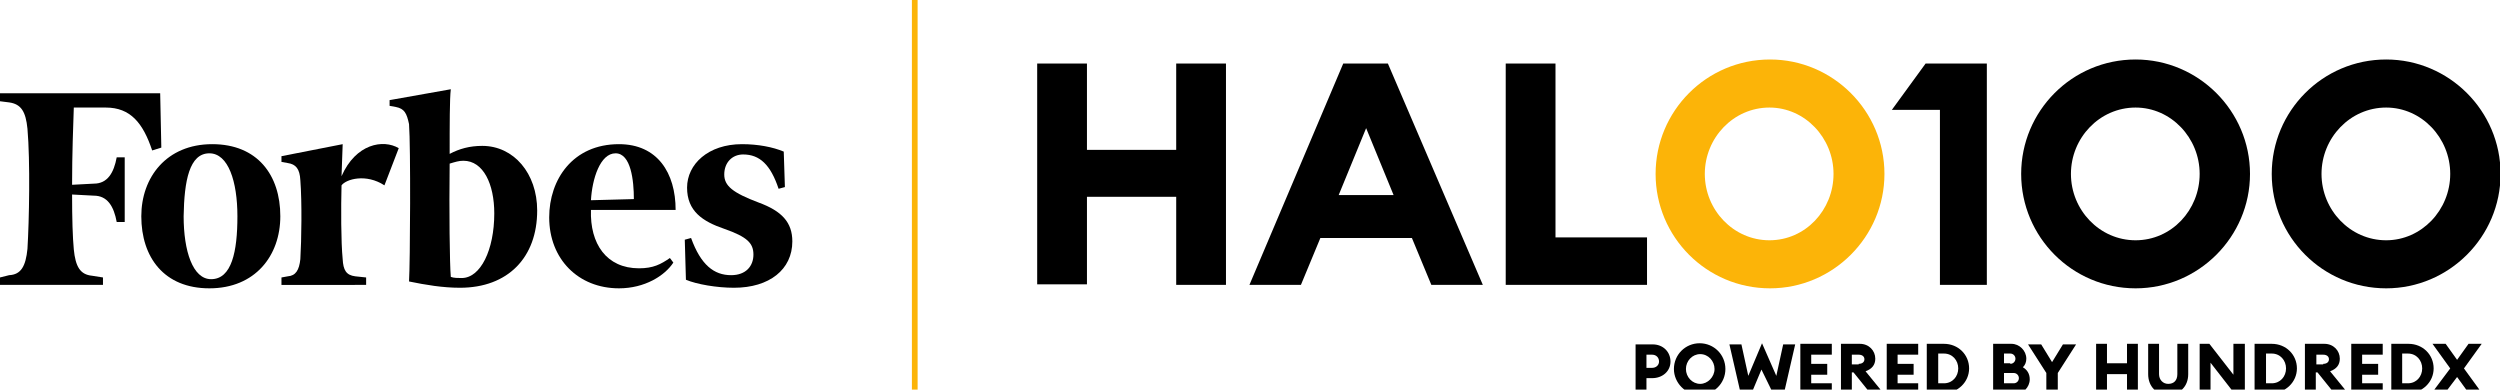 <?xml version="1.0" encoding="utf-8"?>
<!-- Generator: Adobe Illustrator 26.0.1, SVG Export Plug-In . SVG Version: 6.00 Build 0)  -->
<svg version="1.1" id="Layer_1" xmlns="http://www.w3.org/2000/svg" xmlns:xlink="http://www.w3.org/1999/xlink" x="0px" y="0px"
	 viewBox="0 0 437 68.1" style="enable-background:new 0 0 437 68.1;" xml:space="preserve">
<style type="text/css">
	.st0{fill:#FF0000;}
	.st1{fill:#EF3F23;}
	.st2{fill:#FCB408;}
</style>
<g>
	<g>
		<path d="M181.3,11.1h8.7v15.1h15.6V11.1h8.7v38.7h-8.7V34.4H190v15.3h-8.7V11.1z"/>
		<path d="M234.8,11.1h7.8l16.6,38.7h-9l-3.4-8.2h-16l-3.4,8.2h-9L234.8,11.1z M243.6,34.1l-4.8-11.7l-4.8,11.7H243.6z"/>
		<path d="M263.2,11.1h8.7v30.4h16v8.3h-24.7V11.1z"/>
		<path class="st2" d="M289.4,30.4c0-11,8.9-20,20-20c11,0,20,9,20,20c0,11-9,20-20,20C298.3,50.4,289.4,41.4,289.4,30.4z
			 M320.5,30.4c0-6.3-5-11.6-11.2-11.6c-6.3,0-11.3,5.3-11.3,11.6c0,6.3,5,11.6,11.3,11.6C315.6,42,320.5,36.7,320.5,30.4z"/>
		<path d="M339.1,19.2h-8.4l5.9-8.1h10.7v38.7h-8.2V19.2z"/>
		<path d="M353.3,30.4c0-11,8.9-20,20-20c11,0,20,9,20,20c0,11-9,20-20,20C362.2,50.4,353.3,41.4,353.3,30.4z M384.5,30.4
			c0-6.3-5-11.6-11.2-11.6c-6.3,0-11.3,5.3-11.3,11.6c0,6.3,5,11.6,11.3,11.6C379.6,42,384.5,36.7,384.5,30.4z"/>
		<path d="M397.1,30.4c0-11,8.9-20,20-20c11,0,20,9,20,20c0,11-9,20-20,20C406,50.4,397.1,41.4,397.1,30.4z M428.3,30.4
			c0-6.3-5-11.6-11.2-11.6c-6.3,0-11.3,5.3-11.3,11.6c0,6.3,5,11.6,11.3,11.6C423.3,42,428.3,36.7,428.3,30.4z"/>
	</g>
	<g>
		<g>
			<path d="M71.5,21.7c0.3,3.8,0.2,24.2,0,27.5c2.9,0.6,5.9,1.1,8.9,1.1c8.4,0,13.5-5.3,13.5-13.5c0-6.5-4.1-11.3-9.6-11.3
				c-2.2,0-4,0.5-5.7,1.4c0-5.1,0-9.7,0.2-11.3l-10.7,1.9v1l1.1,0.2C70.7,19,71.1,19.8,71.5,21.7z M78.6,28.6c1-0.3,1.6-0.5,2.4-0.5
				c3.5,0,5.4,4.1,5.4,9.2c0,6.4-2.4,11.3-5.7,11.3c-0.6,0-1.4,0-1.9-0.2C78.6,46.2,78.5,36.8,78.6,28.6z"/>
			<path d="M18,48.5l-1.9-0.3c-2.1-0.2-2.9-1.6-3.2-4.6c-0.2-2.1-0.3-5.4-0.3-9.6l3.8,0.2c2.4,0,3.5,1.9,4,4.6h1.4V27.5h-1.4
				c-0.5,2.7-1.6,4.6-4,4.6l-3.8,0.2c0-5.4,0.2-10.5,0.3-13.5h5.6c4.3,0,6.5,2.7,8.1,7.5l1.6-0.5L28,16.3H0v1.4l1.6,0.2
				c2.1,0.3,2.9,1.6,3.2,4.6c0.5,5.7,0.3,16.1,0,21c-0.3,3-1.1,4.5-3.2,4.6L0,48.5v1.3h18V48.5z"/>
			<path d="M24.7,37.8c0,7.2,4,12.6,11.9,12.6c8,0,12.4-5.7,12.4-12.6c0-7.2-4-12.6-11.9-12.6C29.1,25.2,24.7,31,24.7,37.8z
				 M36.6,26.8c3.3,0,4.9,4.9,4.9,11c0,6.2-1,11-4.6,11c-3.2,0-4.8-4.9-4.8-11C32.2,31.6,33.1,26.8,36.6,26.8z"/>
			<path d="M108.2,50.4c4.5,0,8-2.2,9.5-4.5l-0.6-0.8c-1.6,1.1-2.9,1.8-5.4,1.8c-5.7,0-8.6-4.3-8.4-10.2h14.8
				c0-6.5-3.2-11.5-9.9-11.5C100.1,25.2,96,31.4,96,38C96,45.3,101.1,50.4,108.2,50.4z M107.6,26.8c2.7,0,3.2,4.8,3.2,8l-7.5,0.2
				C103.5,31.3,104.9,26.8,107.6,26.8z"/>
			<path d="M127.8,48.1c-3,0-5.3-1.8-7-6.5l-1.1,0.3l0.2,7c1.9,0.8,5.4,1.4,8.4,1.4c6.2,0,10.2-3.2,10.2-8.1c0-3.3-1.8-5.3-5.9-6.8
				c-4.5-1.7-6-2.9-6-4.9c0-2.1,1.4-3.5,3.3-3.5c2.9,0,4.8,1.8,6.2,6l1.1-0.3l-0.2-6.2c-1.9-0.8-4.5-1.3-7.3-1.3
				c-5.9,0-9.6,3.5-9.6,7.6c0,4.1,2.7,5.9,6.5,7.2c4,1.4,5.1,2.5,5.1,4.5S130.4,48.1,127.8,48.1z"/>
			<path d="M64,48.5l-1.9-0.2c-1.6-0.2-2.1-1.1-2.2-3c-0.3-3-0.3-9.1-0.2-12.9c0.8-1.1,4.3-2.1,7.5,0l2.5-6.5
				c-2.7-1.6-7.5-0.8-10,4.9l0.2-5.6l-10.7,2.1v1l1.1,0.2c1.4,0.2,2.1,1,2.2,3c0.3,3.8,0.2,10.5,0,13.8c-0.2,1.9-0.8,2.9-2.2,3
				l-1.1,0.2v1.3H64V48.5z"/>
		</g>
	</g>
	<rect x="159.4" class="st2" width="1" height="68.1"/>
</g>
<g>
	<path d="M288.8,66.1h-1v2.8h-1.9v-8.7h3c1.8,0,3.1,1.3,3.1,3S290.6,66.1,288.8,66.1z M288.8,62h-1v2.3h1c0.7,0,1.2-0.5,1.2-1.1
		C290,62.5,289.5,62,288.8,62z"/>
	<path d="M292.6,64.5c0-2.5,2-4.5,4.5-4.5c2.5,0,4.5,2,4.5,4.5c0,2.5-2,4.5-4.5,4.5C294.6,69,292.6,66.9,292.6,64.5z M299.7,64.5
		c0-1.4-1.1-2.6-2.5-2.6c-1.4,0-2.5,1.2-2.5,2.6s1.1,2.6,2.5,2.6C298.5,67.1,299.7,65.9,299.7,64.5z"/>
	<path d="M307.9,64.6l-1.8,4.3h-1.8l-2-8.7h2.1l1.2,5.5l2.4-5.7l2.5,5.7l1.2-5.5h2.1l-2,8.7h-1.8L307.9,64.6z"/>
	<path d="M314.7,60.1h5.5V62h-3.6v1.6h2.8v1.9h-2.8V67h3.6v1.9h-5.5V60.1z"/>
	<path d="M321.7,60.1h3.4c1.6,0,2.7,1.2,2.7,2.6c0,1.1-0.6,1.8-1.7,2.2l3.1,3.8h-2.3l-2.9-3.6h-0.3v3.6h-1.9V60.1z M324.9,63.6
		c0.6,0,1-0.3,1-0.8c0-0.5-0.4-0.8-1-0.8h-1.2v1.7H324.9z"/>
	<path d="M329.8,60.1h5.5V62h-3.6v1.6h2.8v1.9h-2.8V67h3.6v1.9h-5.5V60.1z"/>
	<path d="M336.8,60.1h3c2.5,0,4.4,1.9,4.4,4.3s-2,4.3-4.4,4.3h-3V60.1z M339.8,67c1.5,0,2.5-1.2,2.5-2.6s-1-2.6-2.5-2.6h-1V67H339.8
		z"/>
	<path d="M348.3,60.1h3.3c1.4,0,2.6,1.2,2.6,2.6c0,0.6-0.2,1.1-0.6,1.5c0.7,0.4,1.2,1.1,1.2,2.1c0,1.4-1.2,2.6-2.6,2.6h-3.8V60.1z
		 M351.4,63.6c0.5,0,0.9-0.4,0.9-0.9c0-0.5-0.4-0.9-0.9-0.9h-1.1v1.7H351.4z M352,67c0.5,0,0.9-0.4,0.9-0.9c0-0.5-0.4-0.9-0.9-0.9
		h-1.7V67H352z"/>
	<path d="M357.7,65.2l-3.2-5h2.3l1.9,3.1l1.9-3.1h2.3l-3.2,5v3.7h-2V65.2z"/>
	<path d="M366.4,60.1h1.9v3.4h3.5v-3.4h1.9v8.7h-1.9v-3.4h-3.5v3.4h-1.9V60.1z"/>
	<path d="M375.5,65.4v-5.3h1.9v5.3c0,1,0.7,1.7,1.6,1.7c1,0,1.6-0.6,1.6-1.7v-5.3h1.9v5.3c0,2.2-1.5,3.6-3.6,3.6
		C377,69,375.5,67.6,375.5,65.4z"/>
	<path d="M390.6,68.8l-4.2-5.4v5.4h-1.9v-8.7h1.7l4.2,5.4v-5.4h2v8.7H390.6z"/>
	<path d="M394.1,60.1h3c2.5,0,4.4,1.9,4.4,4.3s-2,4.3-4.4,4.3h-3V60.1z M397.1,67c1.5,0,2.5-1.2,2.5-2.6s-1-2.6-2.5-2.6h-1V67H397.1
		z"/>
	<path d="M402.9,60.1h3.4c1.6,0,2.7,1.2,2.7,2.6c0,1.1-0.6,1.8-1.7,2.2l3.1,3.8H408l-2.9-3.6h-0.3v3.6h-1.9V60.1z M406.1,63.6
		c0.6,0,1-0.3,1-0.8c0-0.5-0.4-0.8-1-0.8h-1.2v1.7H406.1z"/>
	<path d="M411,60.1h5.5V62h-3.6v1.6h2.8v1.9h-2.8V67h3.6v1.9H411V60.1z"/>
	<path d="M418,60.1h3c2.5,0,4.4,1.9,4.4,4.3s-2,4.3-4.4,4.3h-3V60.1z M420.9,67c1.5,0,2.5-1.2,2.5-2.6s-1-2.6-2.5-2.6h-1V67H420.9z"
		/>
	<path d="M429.5,65.9l-2.2,2.9h-2.3l3.3-4.4l-3.1-4.3h2.3l2,2.8l2-2.8h2.3l-3.1,4.3l3.2,4.4h-2.3L429.5,65.9z"/>
</g>
</svg>
